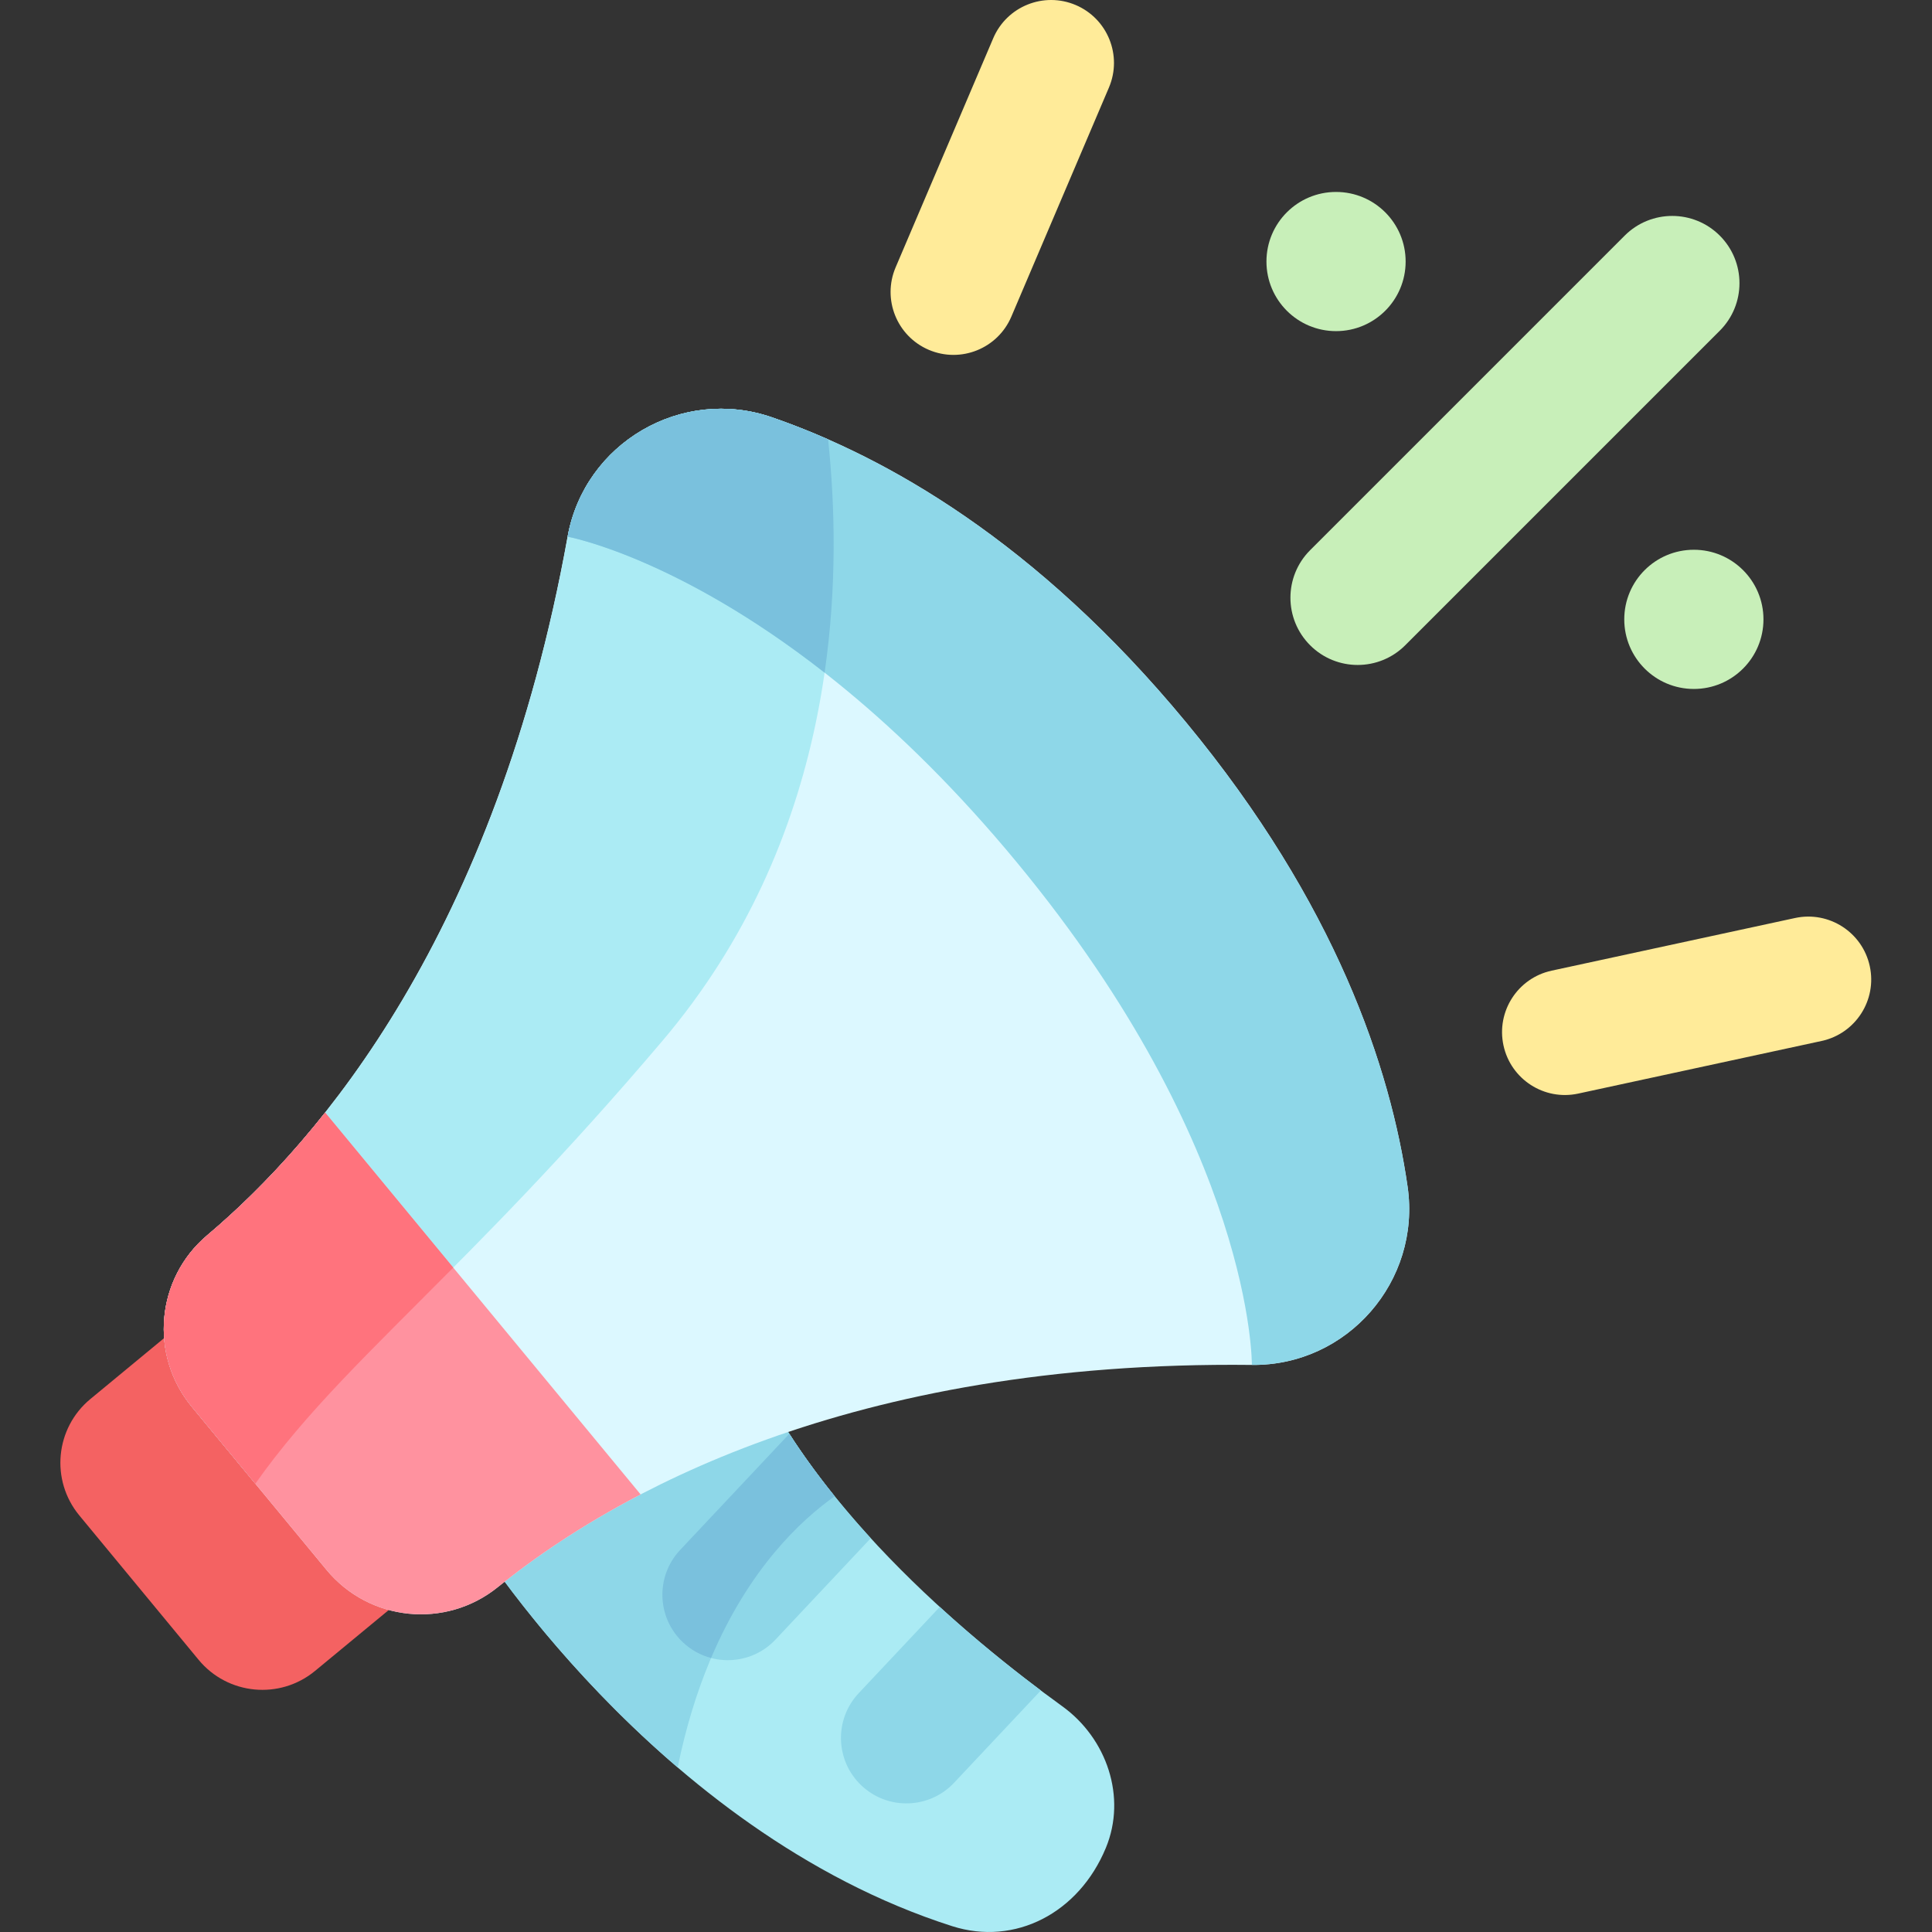 <svg height="512pt" viewBox="-16 0 512 512.001" width="512pt" xmlns="http://www.w3.org/2000/svg"><rect x="-16" y="0" width="512" height="512.001" fill="#333333" stroke="none"/><path d="m114.297 404.137-46.805 38.672c-9.332 7.707-23.148 6.395-30.855-2.938l-31.617-38.266c-7.707-9.332-6.395-23.145 2.938-30.855l46.805-38.672zm0 0" fill="#f46262"/><path d="m108.785 406.266s48.605 78.965 127.555 104.191c16.641 5.316 33.582-3.469 40.73-20.762 5.559-13.445.254-28.988-11.539-37.504-25.582-18.473-68.414-54.242-85.051-96.641-.699-.848-71.695 50.715-71.695 50.715zm0 0" fill="#abebf4"/><path d="m205.191 396.531c-10.16-12.586-18.988-26.391-24.711-40.984-.699-.844-71.695 50.715-71.695 50.715s19.859 32.262 54.805 62.133c8.715-42.785 29.363-63.207 41.602-71.863zm0 0" fill="#8ed7e8"/><path d="m34.84 372.828 35.68 43.188c11.332 13.715 31.59 15.77 45.422 4.578 30.336-24.547 92.871-60.086 199.816-58.871 25.293.285 44.875-22.191 41.273-47.227-4.516-31.398-18.93-74.922-58.691-123.047-39.758-48.125-79.773-70.492-109.758-80.852-23.906-8.258-49.672 6.734-54.16 31.625-18.984 105.262-65.684 159.973-95.512 185.133-13.598 11.473-15.402 31.758-4.07 45.473zm0 0" fill="#dcf8ff"/><path d="m203.457 116.441c-5.18-2.281-10.152-4.211-14.875-5.844-23.906-8.258-49.672 6.734-54.16 31.625-18.988 105.262-65.684 159.973-95.512 185.133-13.598 11.473-15.402 31.754-4.07 45.473l16.824 20.367c22.613-32.102 55.57-55.672 107.879-117.348 45.008-53.062 48.387-116.883 43.914-159.406zm0 0" fill="#abebf4"/><path d="m188.582 110.598c-23.906-8.258-49.672 6.734-54.16 31.625 0 0 56.176 10.203 119.047 86.305 62.871 76.102 62.289 133.191 62.289 133.191 25.289.289 44.875-22.188 41.273-47.223-4.516-31.398-18.934-74.922-58.691-123.047-39.758-48.125-79.777-70.492-109.758-80.852zm0 0" fill="#8ed7e8"/><path d="m70.16 294.84c-11.148 14.09-22.008 24.723-31.25 32.516-13.598 11.473-15.402 31.758-4.07 45.473l35.68 43.188c11.332 13.719 31.59 15.773 45.422 4.578 9.398-7.602 21.887-16.258 37.828-24.555zm0 0" fill="#ff929f"/><path d="m165.008 435.258c6.977 6.562 17.945 6.223 24.508-.754l25.246-26.859c-7.84-8.566-15.258-17.84-21.586-27.664l-28.926 30.77c-6.559 6.977-6.219 17.949.758 24.508zm0 0" fill="#8ed7e8"/><path d="m212.328 473.215c6.977 6.559 17.945 6.219 24.508-.758l22.996-24.465c-8.086-6.07-17.367-13.535-26.781-22.137l-21.48 22.848c-6.559 6.977-6.219 17.949.758 24.512zm0 0" fill="#8ed7e8"/><path d="m459.699 243.285-64.492 13.949c-9 1.945-14.715 10.816-12.77 19.812s10.816 14.715 19.812 12.766l64.496-13.945c8.996-1.945 14.715-10.816 12.766-19.812-1.945-8.996-10.812-14.715-19.812-12.77zm0 0" fill="#ffeb99"/><path d="m277.879 23.203-25.863 60.711c-3.609 8.469-13.398 12.406-21.867 8.801-8.465-3.609-12.406-13.398-8.797-21.867l25.863-60.711c3.605-8.465 13.395-12.406 21.863-8.801 8.469 3.609 12.406 13.398 8.801 21.867zm0 0" fill="#ffeb99"/><path d="m331.199 171.004c-6.961-6.961-6.961-18.242 0-25.203l83.359-83.359c6.957-6.957 18.242-6.957 25.199 0 6.961 6.961 6.961 18.242 0 25.203l-83.359 83.359c-6.957 6.957-18.242 6.957-25.199 0zm0 0" fill="#c8efb9"/><path d="m205.191 396.531c-4.285-5.312-8.336-10.836-12.016-16.551l-28.926 30.77c-6.559 6.977-6.223 17.949.754 24.508 2.18 2.047 4.746 3.422 7.441 4.133 10.031-23.609 23.688-36.457 32.746-42.859zm0 0" fill="#7ac1dd"/><path d="m70.16 294.84c-11.148 14.09-22.008 24.723-31.25 32.516-13.598 11.473-15.402 31.758-4.07 45.473l16.824 20.367c13.297-18.875 30.172-34.805 52.449-57.258zm0 0" fill="#ff737d"/><path d="m134.422 142.227s28.742 5.227 68.109 36.035c3.289-22.758 2.785-44.129.926-61.82-5.18-2.281-10.152-4.211-14.875-5.844-23.906-8.258-49.672 6.734-54.16 31.629zm0 0" fill="#7ac1dd"/><g fill="#c8efb9"><path d="m356.508 69.309c0 10.188-8.258 18.445-18.441 18.445-10.188 0-18.445-8.258-18.445-18.445 0-10.184 8.258-18.441 18.445-18.441 10.184 0 18.441 8.258 18.441 18.441zm0 0"/><path d="m451.336 164.137c0 10.188-8.258 18.445-18.445 18.445s-18.445-8.258-18.445-18.445 8.258-18.445 18.445-18.445 18.445 8.258 18.445 18.445zm0 0"/></g></svg>